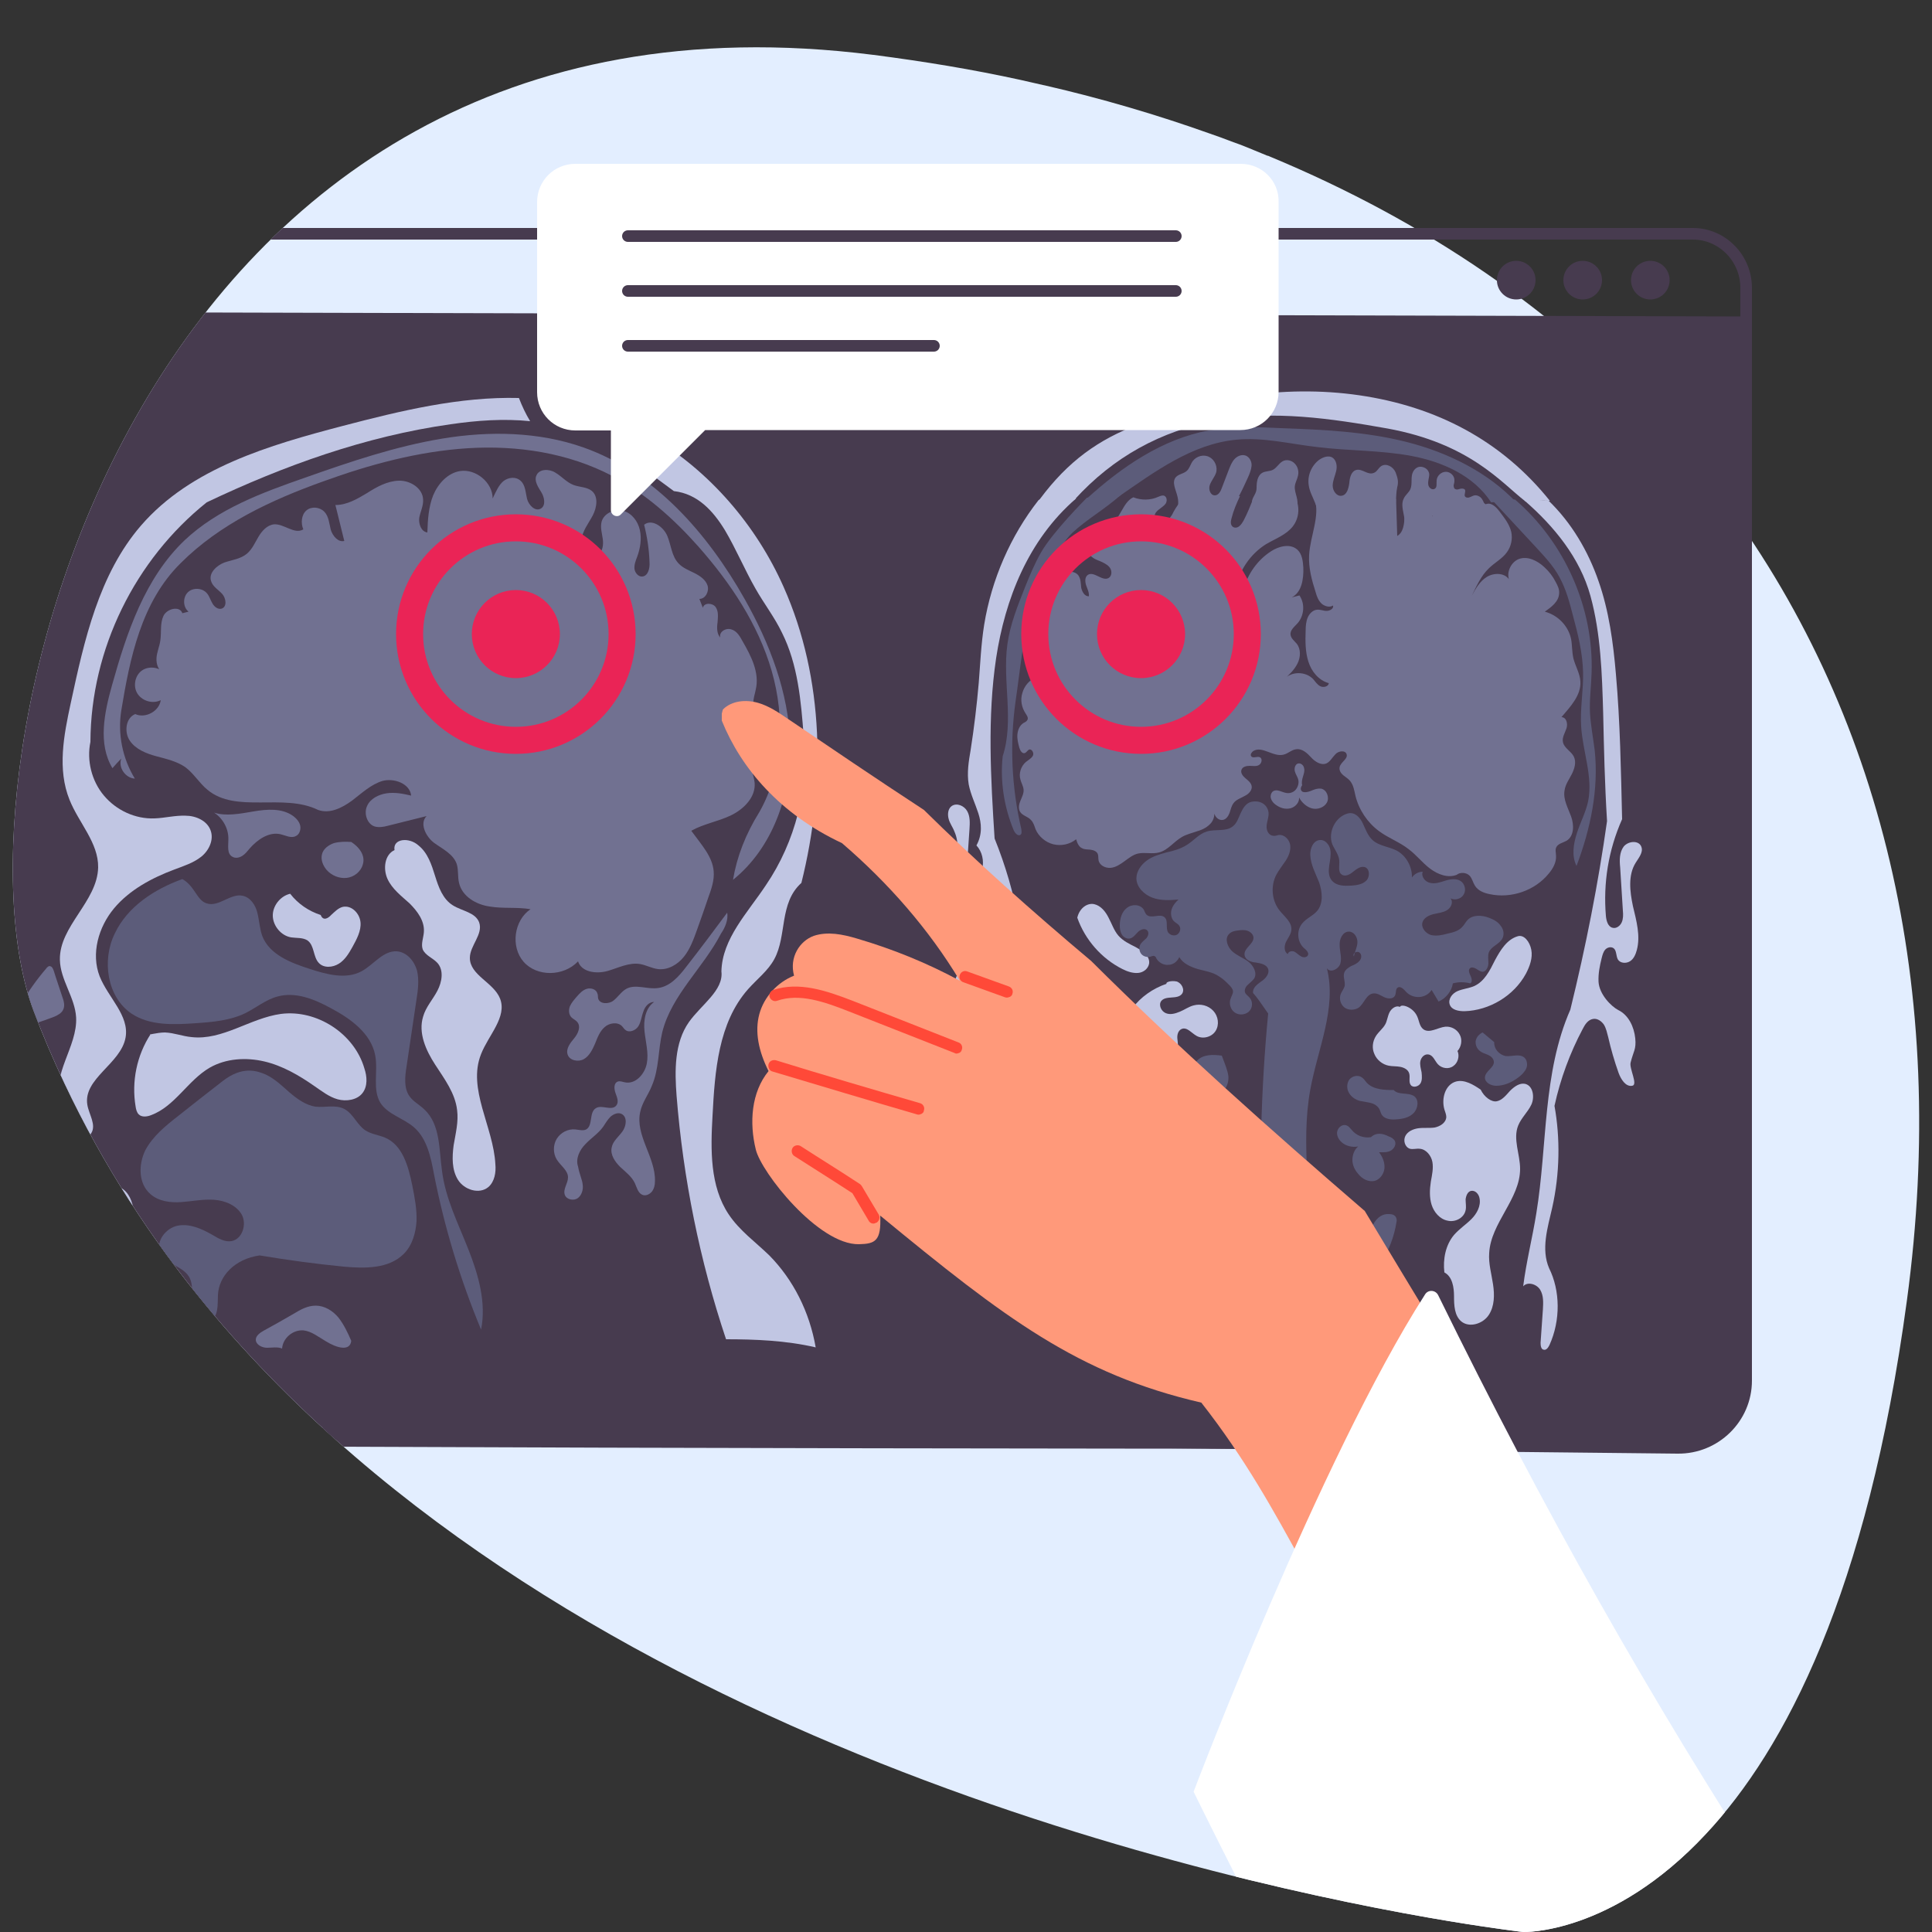 <?xml version="1.0" encoding="utf-8"?>
<!-- Generator: Adobe Illustrator 28.2.0, SVG Export Plug-In . SVG Version: 6.00 Build 0)  -->
<svg version="1.1" id="Layer_1" xmlns="http://www.w3.org/2000/svg" xmlns:xlink="http://www.w3.org/1999/xlink" x="0px" y="0px"
	 viewBox="0 0 500 500" style="enable-background:new 0 0 500 500;" xml:space="preserve">
<rect x="0" y="0" width="500" height="500" fill="#333333" stroke="none"/>
<style type="text/css">
	.st0{clip-path:url(#SVGID_00000047034181085663240610000012532937570319889061_);fill:#E3EEFF;}
	.st1{clip-path:url(#SVGID_00000047034181085663240610000012532937570319889061_);}
	.st2{fill:#473B4F;}
	.st3{fill:#C1C6E3;}
	.st4{fill:#717191;}
	.st5{fill:#5C5C7A;}
	.st6{fill:none;stroke:#473B4F;stroke-width:3;stroke-miterlimit:10;}
	.st7{fill:#FF997A;}
	.st8{clip-path:url(#SVGID_00000047034181085663240610000012532937570319889061_);fill:#FFFFFF;}
	.st9{fill:#FF4938;}
	
		.st10{clip-path:url(#SVGID_00000047034181085663240610000012532937570319889061_);fill:none;stroke:#EA2456;stroke-width:7;stroke-miterlimit:10;}
	.st11{clip-path:url(#SVGID_00000047034181085663240610000012532937570319889061_);fill:#EA2456;}
	
		.st12{clip-path:url(#SVGID_00000047034181085663240610000012532937570319889061_);fill:none;stroke:#473B4F;stroke-width:3;stroke-linecap:round;stroke-linejoin:round;stroke-miterlimit:10;}
</style>
<g>
	<defs>
		<path id="SVGID_1_" d="M8.7,261.6c2.4,6.4,5.1,12.7,8,18.8c10,21.2,22.5,40.4,36.9,57.8c93.2,112.5,264.4,149.5,321.5,159
			c12.1,2,19.1,2.8,19.1,2.8s22.9,0.8,47.3-25.4c20.4-21.8,41.8-62.4,52-138c10.9-80.5,14.4-150.8-28.1-206.9
			c-4.8-6.3,17.7-76.1,12.3-82c-26.3-28.5-103.3,0-144-16.9c-0.2-0.1-9.1,0.2-9.3,0.1c-1.7-0.7-3.6,1.7-5.3,1
			c-1.2-0.5,1.3,5.3,0.1,4.8c-2.1-0.8-4.2-1.6-6.3-2.3c-13.5-4.8-27.7-9-42.5-12.4c-0.2,0-0.3-0.1-0.5-0.1c-1.9-0.4-3.8-0.9-5.7-1.3
			c-12.3-2.7-25-4.8-38.2-6.5C33.5-10.2-14.5,200.1,8.7,261.6z"/>
	</defs>
	<clipPath id="SVGID_00000083063983648723680160000008008974965161514683_">
		<use xlink:href="#SVGID_1_"  style="overflow:visible;"/>
	</clipPath>
	<path style="clip-path:url(#SVGID_00000083063983648723680160000008008974965161514683_);fill:#E3EEFF;" d="M8.7,261.6
		c2.4,6.4,5.1,12.7,8,18.8c10,21.2,22.5,40.4,36.9,57.8c93.2,112.5,264.4,149.5,321.5,159c12.1,2,19.1,2.8,19.1,2.8
		s22.9,0.8,47.3-25.4c20.4-21.8,41.8-62.4,52-138c10.9-80.5-6.4-152.9-48.9-209c-4.8-6.3-9.9-12.4-15.3-18.3
		c-26.3-28.5-60-51.9-100.7-68.8c-0.2-0.1-0.4-0.2-0.6-0.2c-1.7-0.7-3.4-1.4-5.1-2.1c-1.2-0.5-2.5-1-3.7-1.4
		c-2.1-0.8-4.2-1.6-6.3-2.3c-13.5-4.8-27.7-9-42.5-12.4c-0.2,0-0.3-0.1-0.5-0.1c-1.9-0.4-3.8-0.9-5.7-1.3c-12.3-2.7-25-4.8-38.2-6.5
		C33.5-10.2-14.5,200.1,8.7,261.6z"/>
	<g style="clip-path:url(#SVGID_00000083063983648723680160000008008974965161514683_);">
		<g>
			<g>
				<g>
					<path class="st2" d="M-25.7,373.6c123.1,1.4,393.2,1.4,461.6,1.3c8.8,0,16-7.2,16-16v-277l-466.9-1.2L-25.7,373.6z"/>
				</g>
			</g>
			<g>
				<g>
					<path class="st3" d="M134.3,103c-15.3-0.4-30.6,3.3-45.5,7.2c-19.1,5-39.4,10.9-52.3,25.8c-10.9,12.6-14.7,29.7-18.2,46
						c-1.8,8.3-3.5,17.1-0.3,25c2.4,6,7.5,11.1,7.4,17.5c-0.2,8.8-10.1,15.2-9.9,23.9c0.1,5.2,3.9,9.7,4.2,14.9
						c0.4,7.6-6.6,14.9-3.9,22c1,2.7,0.1,5.6,1.6,7.5c1.5,2,4.9,2.5,6.2,0.5c1.4-2.2-0.6-4.9-1-7.4c-1.1-6.8,8.7-10.6,9.9-17.4
						c1-5.7-4.5-10.3-6.7-15.8c-2.3-5.9-0.3-12.8,3.7-17.6c4-4.8,9.8-7.9,15.7-10.1c2.4-0.9,4.9-1.7,6.9-3.3c2-1.6,3.3-4.4,2.4-6.8
						c-0.9-2.5-3.8-3.8-6.5-3.8c-2.7-0.1-5.3,0.6-8,0.7c-5,0.2-9.9-2.1-13.1-5.9c-3.2-3.8-4.5-9.1-3.5-13.9
						c0.1-24.1,11.6-47.2,30.1-62c20-9.5,41.1-17.1,63.1-20.2c6.8-1,13.8-1.5,20.6-0.8C136.1,107.2,135.1,105.1,134.3,103z"/>
					<path class="st3" d="M188.6,314.3c-4.9-7.3-4.7-16.8-4.2-25.5c0.6-11.6,1.5-24.1,9.2-32.8c2.3-2.6,5.2-4.8,6.8-7.8
						c3.3-6.1,1.2-14.5,7-19.7c6.3-25.3,6-52.8-4.6-76.6c-7.1-16-19.2-30-34.1-38.8c-1.1,2-2.3,3.9-3.7,5.8
						c-0.2,0.3-0.5,0.6-0.8,0.8c3.5,2.4,6.8,4.9,10.2,7.4c6.2,0.7,10.2,5.2,13.2,10.1c2.9,4.9,5.1,10.2,7.9,15.1
						c2.2,3.9,5,7.5,6.9,11.5c4.1,8.2,4.9,17.6,5.6,26.8c1.4,13.1-2.1,27.2-9.8,38.5c-4.7,7.1-11.3,13.8-11.5,22.3
						c0.6,4.9-5.2,8.6-8.4,13.1c-3.8,5.4-3.7,12.6-3.2,19.1c1.7,21.4,6,42.7,12.8,63c7.4,0,15.5,0.3,23.2,2.1
						c-1.6-9.2-5.8-17.5-12-23.8C195.6,321.5,191.4,318.5,188.6,314.3z"/>
				</g>
			</g>
			<g>
				<g>
					<path class="st3" d="M278.5,129c-3.1-0.9-6.4-1.1-9.7,0.4c-7.3,9.3-12.2,20.6-14.1,32.3c-0.8,5-1,10-1.4,15
						c-0.5,5.8-1.2,11.6-2.1,17.4c-0.5,2.9-1,5.9-0.5,8.9c0.5,2.6,1.7,5,2.5,7.5c0.8,2.5,1.1,5.4-0.5,8.3c1.5,1.6,2,4,1.5,6.1
						c-0.6,2.1-2.3,3.9-4.3,4.5c0.3-4.9,0.7-9.9,1-14.8c0.1-1.6,0.2-3.3-0.6-4.7c-0.8-1.4-2.7-2.2-4-1.3c-1,0.7-1.1,2.2-0.8,3.3
						c0.3,1.2,1.1,2.2,1.5,3.3c1.4,3.1,0.8,6.8-0.2,10c-1,3.3-2.3,6.5-2.4,9.9c-0.1,1.5,0.1,3,0.9,4.2c0.8,1.2,2.3,2.1,3.7,1.7
						c1.1-0.3,1.9-1.2,3-1.4c1.9-0.4,3.7,1.7,3.6,3.6c-0.1,2-1.4,3.6-3,4.8c-1.4,1.1-3.1,1.9-4.2,3.3c-2.6,3.2-1.2,8-2,12.1
						c-0.4,1.7-1.1,3.2-1.4,4.9c-0.2,1.7,0.2,3.7,1.6,4.6c2.1,1.3,4.9-0.4,6.2-2.5c1.3-2.1,1.8-4.7,3.3-6.6c1.5-1.9,4.9-2.8,5.9-0.8
						c2.3,6.7,0,14.1-1.1,21.1c-3.1,19.1,2.5,38.4,8,56.9c0.5,1.6,1,3.2,1.9,4.6c1,1.4,2.5,2.5,4.2,2.4c-0.7-3.8-1.5-7.5-2.2-11.3
						c-0.2-1-0.4-2.2,0.3-3.1c0.8-1.1,2.6-1,3.7-0.1c1.1,0.9,1.6,2.3,2,3.6c-8.2-24.5-12.6-50.3-13.9-76c1.1-15-1.9-30.2-7.5-44.1
						c-1-15.6-1.9-31.3,0.4-46.7C260.1,155.2,266,139.8,278.5,129z"/>
				</g>
			</g>
			<g>
				<g>
					<path class="st3" d="M267.8,131c7.2-10.3,14.9-16.3,24.9-20.4c18.6-7.6,39.2-11.2,59.1-8.3c19.9,2.9,36.8,11.7,49.3,27.3
						c-2.3-0.1-4.3,0.1-6.4,0.1c-6.2-4.8-14.3-14.9-35.6-18.8c-14.6-2.6-29.5-4.8-44.1-2.1c-14.6,2.7-26.9,9.5-36.9,20.5
						C275.9,129.9,270.8,130.8,267.8,131z"/>
				</g>
			</g>
			<g>
				<g>
					<path class="st3" d="M394.6,129.6c7.6,6.6,14.3,14.8,17,24.6s3,20.2,3.3,30.4c0.2,9.1,0.4,18.2,1,27.9
						c-2.3,16.3-5.5,32.5-9.5,48.8c-7.2,16.4-5.9,35-8.8,52.7c-1,6.3-2.6,12.5-3.4,18.9c1.1-1.3,3.5-0.6,4.4,0.9
						c0.9,1.5,0.8,3.3,0.7,5.1c-0.2,2.9-0.4,5.7-0.6,8.6c0,0.7,0.1,1.7,0.8,1.8c0.7,0.2,1.2-0.6,1.5-1.2c2.9-6.4,2.8-14.1-0.1-19.9
						c-2.1-4.9-0.4-10.4,0.8-15.6c2-8.9,2.1-18.1,0.6-26.4c1.5-6.9,4-13.7,7.3-19.9c0.6-1.2,1.4-2.4,2.7-2.6
						c1.1-0.2,2.2,0.6,2.8,1.5c0.6,1,0.8,2.1,1.1,3.2c0.7,3.1,1.6,6.2,2.7,9.3c0.6,1.6,1.8,3.6,3.5,3.3c1.6-0.2-0.8-4.5-0.4-6
						c0.7-2.9,1.5-3.4,1.2-6.3c-0.3-2.9-1.7-6-4.4-7.3c-1.9-1-4.9-4.1-5.1-7.3c-0.1-2.1,0.3-4.1,0.8-6.1c0.2-0.8,0.4-1.6,0.9-2.2
						c0.5-0.6,1.5-0.9,2.2-0.4c0.8,0.6,0.6,2,1.1,2.9c0.6,1,2.1,1.1,3.1,0.5c1-0.6,1.5-1.8,1.8-2.9c1-3.7-0.1-7.6-1-11.4
						c-0.8-3.8-1.3-8,0.7-11.2c0.8-1.3,2-2.7,1.5-4.1c-0.6-1.8-3.4-1.6-4.6-0.1c-1.1,1.5-1.1,3.5-0.9,5.4c0.2,3.7,0.5,7.5,0.7,11.2
						c0.1,1,0.1,2.1-0.3,3c-0.4,0.9-1.4,1.7-2.4,1.4c-1.2-0.3-1.6-1.9-1.7-3.1c-0.7-8.4,0.6-16.9,4.2-25
						c-0.3-12.5-0.5-25.1-1.6-37.5c-0.7-8.2-1.8-16.4-4.5-24.1c-2.7-7.8-7-15.1-12.9-20.8C398.8,129.6,396.4,129.5,394.6,129.6z"/>
				</g>
			</g>
			<g>
				<g>
					<path class="st3" d="M278.8,237.5c2,5.7,6.3,10.6,11.7,13.3c1.2,0.6,2.6,1.1,4,1c1.4-0.1,2.7-1.1,2.9-2.5
						c0.1-1-0.4-1.9-1.1-2.6c-0.7-0.7-1.6-1.1-2.4-1.6c-1.6-0.8-3.3-1.6-4.5-3c-1.1-1.3-1.7-3.1-2.5-4.6c-0.8-1.6-2-3.1-3.7-3.5
						C281.5,233.6,279.4,234.9,278.8,237.5z"/>
				</g>
			</g>
			<g>
				<g>
					<path class="st3" d="M392.8,242.3c-2.8,0.8-4.5,3.6-5.9,6.2c-1.3,2.6-2.7,5.5-5.4,6.7c-1.4,0.6-2.9,0.7-4.3,1.3
						c-1.4,0.6-2.5,2.1-2,3.5c0.5,1.4,2.3,1.7,3.8,1.7c6.5-0.2,12.8-4,15.9-9.7c1-1.9,1.8-4.1,1.4-6.2S394.4,241.8,392.8,242.3z"/>
				</g>
			</g>
			<g>
				<g>
					<path class="st3" d="M274.1,278.5c3.9,20.6,7.7,41.2,11.6,61.7c0.3,1.4,0.5,2.8,1.2,4.1c0.7,1.2,1.9,2.3,3.3,2.3
						c2.2,0.1,4-2.1,4.5-4.3c1.6-6.9-4.6-13.9-2.8-20.8c0.5-1.9,1.6-3.5,2.2-5.4c0.6-1.8,0.6-4.1-0.8-5.5c-1-1-2.6-1.3-3.8-2.2
						c-2.2-1.7-2.2-5.1-1.2-7.7c0.7-1.9,1.9-3.8,3.7-4.6c1.8-0.8,4.4-0.2,5.2,1.7c0.5,1.2,0.1,2.6-0.3,3.8c-0.4,1.2-0.9,2.6-0.5,3.8
						c0.3,1.3,1.8,2.3,2.9,1.7c0.7-0.4,1.1-1.2,1.3-2c1.4-4.1,2.6-9.1-0.2-12.5c-1.4-1.7-3.6-2.6-5.6-3.7c-2-1.1-3.9-2.7-4.3-4.9
						c-0.3-2,0.8-4,1.4-6c0.6-2,0.2-4.7-1.8-5.3c-2-0.6-3.8,1.5-4.2,3.5c-0.4,2-0.1,4.2-0.7,6.1c-0.7,2-3.1,3.6-4.7,2.4
						c-0.9-0.6-1.2-1.8-1.2-2.9c0-1.1,0.2-2.2,0-3.3c-0.2-1.1-0.9-2.2-2-2.3C276.2,276.1,275.1,277.5,274.1,278.5z"/>
				</g>
			</g>
			<g>
				<g>
					<path class="st3" d="M301.9,254.6c-3.5,1.2-6.7,3.4-8.9,6.4c-0.7,1-1.4,2.1-1.4,3.2c0,1.2,0.7,2.5,1.8,2.7
						c1.3,0.3,2.9-0.7,3.8,0.4c1,1.2-1,3-0.5,4.6c0.3,1.1,1.7,1.4,2.9,1.5c1.9,0.2,4.2,0.1,5-1.7c0.4-0.9,0.2-1.9,0.1-2.9
						c-0.1-1,0.2-2.1,1.1-2.5c1.4-0.6,2.6,1.1,3.9,1.8c1.6,0.9,3.9,0.3,4.9-1.3c1-1.6,0.7-3.8-0.6-5.2c-1.3-1.4-3.3-1.9-5.1-1.4
						c-1.2,0.3-2.3,1.1-3.5,1.6c-1.2,0.5-2.5,0.9-3.7,0.4c-1.2-0.5-1.9-2.1-1.2-3.1c1.2-1.6,4.2-0.3,5.4-1.9
						c0.8-1.1-0.1-2.8-1.4-3.2C303,253.7,301.6,254.2,301.9,254.6z"/>
				</g>
			</g>
			<g>
				<g>
					<path class="st3" d="M362.3,260.6c-1-0.5-2.2,0.4-2.7,1.4c-0.5,1-0.6,2.2-1.1,3.1c-0.6,1.1-1.7,1.9-2.4,3
						c-0.9,1.4-1.1,3.2-0.4,4.7c0.6,1.5,2.1,2.7,3.7,3c1,0.2,2,0.1,3,0.3c1,0.2,2,0.7,2.3,1.7c0.3,1-0.2,2.2,0.4,3
						c0.6,0.8,2,0.4,2.5-0.4c0.5-0.8,0.4-1.9,0.3-2.9c-0.2-1-0.5-2-0.3-2.9c0.2-1,1.1-1.9,2.1-1.7c1.2,0.2,1.6,1.6,2.4,2.5
						c1,1.1,2.8,1.4,4,0.5c1.2-0.8,1.7-2.6,1.1-3.9c1-1.1,1.3-2.9,0.6-4.2c-0.7-1.4-2.2-2.2-3.7-2.1c-2,0.2-4.1,1.8-5.7,0.7
						c-1.1-0.8-1.1-2.3-1.7-3.5C365.6,260.6,362.6,259.7,362.3,260.6z"/>
				</g>
			</g>
			<g>
				<g>
					<path class="st3" d="M383.2,282c-1.9-1.3-4.2-2.7-6.4-2.1c-2.8,0.8-3.8,4.4-3,7.2c0.2,0.7,0.5,1.3,0.5,2
						c-0.1,1.5-1.6,2.4-3,2.7c-1.4,0.2-2.9,0-4.3,0.2c-1.3,0.2-2.7,0.8-3.3,2c-0.6,1.2-0.1,2.9,1.2,3.3c0.8,0.2,1.7-0.1,2.5,0
						c1.7,0.1,3,1.8,3.3,3.4c0.3,1.7-0.1,3.4-0.4,5.1c-0.3,2-0.4,4.1,0.2,6c0.6,1.9,2.1,3.7,4.1,4.1c2,0.5,4.3-0.7,4.7-2.7
						c0.2-0.9,0-1.8,0-2.8c0.1-0.9,0.5-2,1.4-2.2c1.1-0.2,2,0.8,2.2,1.9c0.4,2-0.7,4-2.1,5.4c-1.4,1.4-3.1,2.5-4.5,4.1
						c-2.2,2.6-2.9,6.3-2.5,9.7c2.1,1.1,2.5,3.9,2.5,6.2c0,2.3,0.1,5,1.9,6.5c2.1,1.7,5.6,0.6,7.1-1.7c1.5-2.3,1.5-5.2,1.1-7.9
						c-0.4-2.7-1.2-5.4-1-8.1c0.4-7.8,8-14,8-21.8c0-3.8-1.9-7.7-0.5-11.2c0.8-2,2.5-3.5,3.4-5.4c0.9-1.9,0.5-4.9-1.6-5.4
						c-1.4-0.3-2.8,0.7-3.9,1.8c-1,1.1-2,2.4-3.4,2.7S384.1,283.9,383.2,282z"/>
				</g>
			</g>
			<g>
				<g>
					<path class="st3" d="M28.1,307.8c-3.4,2-5.2,6.3-4.4,10.2c0.6,3.1,2.7,5.7,3.5,8.7c1.4,5.5-1.9,11.6,0.1,16.9
						c1.4,3.9,5.7,6.4,9.8,5.8c4.1-0.6,7.5-4.2,7.8-8.3c0.6-7.7-8.1-13-9.7-20.6c-0.5-2.3-0.3-4.7-0.6-7.1c-0.3-2.4-1.2-4.8-3.3-6
						S26.1,307.2,28.1,307.8z"/>
				</g>
			</g>
			<g>
				<g>
					<path class="st3" d="M39,267.6c-3.6,5.5-5,12.3-3.9,18.8c0.1,0.7,0.3,1.5,0.8,2c0.8,0.8,2.2,0.6,3.2,0.2
						c6.2-2.3,9.5-9,15.2-12.3c4.2-2.4,9.4-2.7,14.1-1.6c4.7,1.1,9,3.6,13,6.4c1.9,1.3,3.8,2.8,6,3.4c2.2,0.6,5,0.2,6.4-1.6
						c1.4-1.8,1.2-4.3,0.5-6.4c-2.6-9-12.3-15.3-21.6-14.1c-8,1.1-15.1,6.9-23.1,6c-2.3-0.2-4.5-1.1-6.9-1.2
						C40.6,267.2,38,268,39,267.6z"/>
				</g>
			</g>
			<g>
				<g>
					<path class="st3" d="M102.1,220c-2.6,1.2-3,4.9-1.8,7.5c1.2,2.6,3.6,4.4,5.7,6.3c2,2,3.9,4.5,3.7,7.4c-0.1,1.5-0.8,3.1-0.3,4.5
						c0.7,1.6,2.6,2.2,3.8,3.5c1.7,1.9,1.2,4.9,0,7.2c-1.2,2.3-3,4.2-3.7,6.7c-1.3,4.2,0.7,8.7,3.1,12.4c2.4,3.7,5.2,7.4,5.7,11.8
						c0.4,3-0.4,6.1-0.9,9.1c-0.4,3-0.5,6.3,1.1,8.9c1.6,2.6,5.5,3.9,7.9,1.9c1.6-1.4,2-3.8,1.8-5.9c-0.5-9.7-7.3-19.5-3.7-28.5
						c1.9-4.9,6.8-9.6,4.9-14.4c-1.7-4.2-7.8-6-7.8-10.5c0-3.2,3.5-6.1,2.4-9.2c-1-2.6-4.4-2.9-6.8-4.4c-2.6-1.6-3.7-4.7-4.6-7.6
						c-0.9-2.9-1.9-6-4.3-7.9C105.9,216.6,101.6,217,102.1,220z"/>
				</g>
			</g>
			<g>
				<g>
					<path class="st3" d="M83,236.8c-3.1-1-5.9-2.9-7.9-5.5c-2.6,0.6-4.6,3.2-4.5,5.8c0.1,2.6,2.2,5.1,4.8,5.5c1.4,0.2,3,0,4.2,0.8
						c1.8,1.3,1.4,4.2,2.9,5.8c1.3,1.4,3.6,1.2,5.2,0.2c1.6-1,2.6-2.7,3.5-4.3c1.1-2,2.3-4.2,2.1-6.4c-0.2-2.3-2.3-4.5-4.6-4
						c-1.2,0.3-2.1,1.3-3,2.1C84.9,237.7,83.6,238.4,83,236.8z"/>
				</g>
			</g>
			<g>
				<g>
					<path class="st4" d="M181,155c1.6,0,2.6-2,2.1-3.5c-0.5-1.5-2-2.5-3.4-3.2c-1.4-0.7-3-1.3-4.1-2.5c-1.8-1.9-1.9-4.7-2.9-7.1
						c-1-2.4-4-4.5-6-2.9c0.8,3.2,1.3,6.5,1.4,9.8c0.1,1.5-0.4,3.5-1.9,3.6c-1,0.1-1.9-1-2-2c-0.1-1,0.3-2.1,0.7-3.1
						c0.8-2.2,1.2-4.6,0.7-6.9s-2.1-4.4-4.3-5c-2.2-0.6-5,0.6-5.6,2.8c-0.4,1.5,0.1,3,0.3,4.5c0.2,1.5,0,3.3-1.3,4
						c-2,1.2-4.4-1.5-4.2-3.8s1.8-4.2,2.9-6.3c1.1-2.1,1.5-5-0.3-6.4c-1.3-1-3.1-0.9-4.7-1.5c-1.8-0.7-3-2.2-4.7-3.2
						c-1.6-1-4.2-1-4.9,0.8c-0.6,1.4,0.5,3,1.3,4.3c0.8,1.3,1.2,3.4-0.1,4.2c-1.5,0.9-3.2-0.9-3.6-2.5c-0.4-1.6-0.4-3.6-1.7-4.7
						c-1.2-1.1-3.1-0.9-4.4,0.1c-1.2,1-1.9,2.6-2.8,4.5c0-4.1-4.3-7.7-8.4-7.1c-3.2,0.5-5.7,3.2-7,6.3c-1.2,3-1.4,6.4-1.5,9.6
						c-1.6-0.2-2.3-2.2-2.1-3.8c0.3-1.6,1.1-3.1,1-4.7c-0.1-3-3.4-5-6.3-4.9c-3,0.1-5.7,1.6-8.2,3.2c-2.5,1.5-5.2,3.1-8.2,3.1
						c0.8,3.1,1.5,6.2,2.3,9.3c-1.6,0.4-3-1.3-3.5-2.9c-0.4-1.6-0.5-3.5-1.7-4.7c-1.2-1.2-3.3-1.4-4.6-0.3c-1.3,1.1-1.5,3.3-0.8,4.9
						c-2.3,1.4-5-1.5-7.6-1.3c-1.8,0.2-3.1,1.7-4,3.2c-0.9,1.5-1.6,3.2-3,4.4c-1.7,1.4-3.9,1.6-5.9,2.3c-2,0.8-4,2.7-3.4,4.7
						c0.4,1.5,1.9,2.3,2.9,3.4c1,1.1,1.3,3.3-0.1,3.8c-0.9,0.3-1.9-0.4-2.4-1.3c-0.5-0.8-0.8-1.9-1.4-2.6c-1.2-1.5-3.7-1.6-5-0.3
						c-1.3,1.3-1.3,3.8,0.2,5l-1.6,0.4c-0.7-2-4-1.2-4.9,0.7c-0.9,1.9-0.5,4.2-0.8,6.3c-0.2,1.6-0.9,3-1,4.6c-0.1,1.6,0.5,3.4,2,3.9
						c-1.4-1.7-4.3-1.9-6-0.5c-1.7,1.4-2.1,4.2-0.8,6c1.3,1.8,3.9,2.5,5.9,1.5c-0.4,2.9-4,4.8-6.6,3.6c-2.5,1-2.9,4.7-1.4,6.9
						c1.5,2.2,4.2,3.3,6.8,4c2.6,0.7,5.3,1.3,7.5,2.8c2.2,1.6,3.7,4.2,5.8,5.9c7.4,6.2,19.6,0.8,28.6,5.2c3,1.1,6.2-0.5,8.8-2.4
						c2.5-1.9,4.9-4.2,7.9-5.1c3-0.8,7.1,0.7,7.4,3.8c-2.1-0.5-4.2-0.9-6.3-0.6c-2.1,0.3-4.3,1.4-5.1,3.3c-0.9,1.9,0,4.7,2,5.3
						c1.1,0.3,2.3,0.1,3.4-0.2c3.3-0.8,6.7-1.7,10-2.5c-1.9,1.9-0.2,5.3,1.9,6.9c2.2,1.6,5,2.9,5.9,5.5c0.5,1.6,0.2,3.3,0.6,4.9
						c0.8,3.5,4.4,5.6,7.9,6.1c3.5,0.6,7.1,0.1,10.6,0.7c-4.3,2.9-5.2,9.7-1.8,13.6c3.4,3.9,10.3,3.9,14.1-0.1
						c0.9,2.8,4.7,3.3,7.6,2.5c2.8-0.8,5.6-2.3,8.5-1.8c1.6,0.3,3,1.1,4.6,1.3c2.6,0.3,5.1-1.2,6.7-3.2c1.6-2,2.5-4.5,3.4-7
						c1-2.8,2-5.6,2.9-8.3c0.8-2.2,1.6-4.5,1.4-6.8c-0.3-3.8-3.1-6.8-5.8-10.5c3.2-1.8,7-2.4,10.3-4c3.3-1.6,6.4-4.7,6.1-8.4
						c-0.2-2-1.3-4-0.7-6c0.8-2.8,4.8-4,5-6.9c0.2-3.1-4.3-4.7-4.6-7.8c-0.1-1.2,0.4-2.3,0.6-3.5c1-4.3-1.2-8.6-3.4-12.4
						c-0.7-1.3-1.5-2.7-2.9-3.1c-1.4-0.5-3.3,0.6-2.9,2.1c-0.9-1-0.9-2.6-0.7-3.9c0.1-1.4,0.3-2.9-0.5-4c-0.8-1.1-3-1.2-3.3,0.2
						L181,155z"/>
				</g>
			</g>
			<g>
				<g>
					<path class="st4" d="M188.2,236.2c-3.5,4.7-7,9.4-10.6,14c-1.9,2.5-4.2,5.1-7.3,5.5c-2.8,0.4-5.8-1.1-8.2,0.2
						c-1.3,0.7-2.2,2.2-3.4,3.1c-1.2,0.9-3.5,0.9-3.9-0.6c-0.1-0.4,0-0.9-0.2-1.3c-0.3-1.1-1.7-1.5-2.7-1.2c-1.1,0.3-1.9,1.2-2.6,2
						c-0.7,0.8-1.4,1.6-1.8,2.5c-0.4,1-0.3,2.2,0.4,2.9c0.4,0.4,1.1,0.7,1.5,1.2c1,1.2,0.2,3-0.8,4.2c-1,1.2-2.2,2.7-1.7,4.2
						c0.5,1.6,2.8,2,4.2,1.2s2.2-2.4,2.9-4c0.6-1.5,1.2-3.2,2.5-4.3c1.2-1.1,3.4-1.4,4.5-0.2c0.3,0.3,0.5,0.7,0.8,0.9
						c1,0.9,2.7,0.2,3.4-0.9c0.7-1.1,0.8-2.5,1.3-3.8c0.4-1.3,1.4-2.5,2.8-2.5c-2.3,1.6-2.8,4.8-2.5,7.6c0.3,2.8,1.1,5.6,0.6,8.3
						c-0.5,2.7-2.9,5.5-5.7,4.9c-0.6-0.1-1.2-0.4-1.8-0.2c-1.1,0.4-1,1.9-0.6,3c0.4,1.1,0.9,2.3,0.2,3.2c-1.2,1.5-3.8-0.3-5.3,0.7
						c-1.8,1.1-0.7,4.5-2.5,5.5c-0.8,0.4-1.8,0.1-2.8,0c-1.9-0.2-3.8,0.8-4.8,2.4c-1,1.6-1,3.8,0,5.4c1,1.6,2.9,2.8,2.9,4.6
						c0,1.6-1.4,3.1-0.8,4.6c0.5,1.2,2.3,1.5,3.3,0.8s1.5-2.2,1.3-3.5c-0.1-1.3-0.8-2.5-1.2-4.7c-0.7-2,0.4-4.3,1.9-5.8
						c1.5-1.6,3.3-2.7,4.6-4.5c0.6-0.9,1.1-1.8,1.9-2.6c0.8-0.7,2-1.2,2.9-0.7c1.5,0.8,1.2,3.1,0.2,4.5c-1,1.4-2.5,2.5-2.8,4.2
						c-0.4,1.9,0.9,3.7,2.2,5c1.4,1.3,3,2.5,3.8,4.2c0.5,1.1,0.8,2.5,1.9,3c0.9,0.4,1.9-0.1,2.5-0.8c0.6-0.8,0.8-1.7,0.8-2.7
						c0.2-6.2-5.2-11.9-3.8-18c0.5-2.4,2.1-4.4,3-6.7c1.9-4.4,1.6-9.3,2.7-13.9c2.4-9.6,10.6-16.6,15.2-25.5
						C187.7,240,188.5,238,188.2,236.2z"/>
				</g>
			</g>
			<g>
				<g>
					<path class="st4" d="M12,250.6c-2.5,2.9-4.7,6-6.6,9.3c-0.7,1.2-1.3,2.7-0.6,3.9c0.4,0.8,1.3,1.2,2.2,1.3
						c0.9,0.1,1.7-0.1,2.6-0.4c1.5-0.5,3-1,4.5-1.6c0.9-0.4,1.8-0.9,2.2-1.7c0.6-1.1,0.2-2.4-0.2-3.5c-0.7-2.2-1.5-4.4-2.2-6.7
						c-0.2-0.5-0.4-1-0.8-1.1C12.7,249.8,12.1,250.4,12,250.6z"/>
				</g>
			</g>
			<g>
				<g>
					<path class="st5" d="M57.6,279.8c-3.9,3-7.8,6.1-11.6,9.1c-3.2,2.5-6.5,5.2-8.4,8.8c-1.8,3.7-1.8,8.6,1.3,11.3
						c2.1,1.9,5.2,2.3,8,2.1s5.7-0.8,8.5-0.6c2.8,0.2,5.8,1.4,7.2,3.9c1.3,2.5,0.1,6.3-2.7,6.8c-1.7,0.3-3.4-0.7-4.9-1.6
						c-2.8-1.6-5.9-3-9-2.4c-3.1,0.6-5.8,4.1-4.5,7c1.4,3,5.7,3.4,7.4,6.2c1.2,2,0.7,4.6,0.9,7c0.2,2.4,2.2,5.1,4.5,4.3
						c2.3-0.8,2-4.1,2.1-6.5c0.2-5,4.4-9.4,10.8-10.3c7.2,1.2,14.5,2.2,21.7,2.9c5.5,0.5,11.7,0.6,15.6-3.3c2.2-2.2,3.1-5.4,3.3-8.5
						c0.1-3.1-0.5-6.2-1.1-9.2c-1-4.9-2.5-10.5-7.1-12.4c-1.7-0.7-3.6-0.9-5.1-1.9c-2.1-1.4-3.1-4.3-5.4-5.5c-2.3-1.2-5-0.3-7.5-0.6
						c-2.5-0.4-4.7-2-6.7-3.7c-1.9-1.7-3.8-3.5-6.1-4.6C66.5,277.1,62.7,275.8,57.6,279.8z"/>
				</g>
			</g>
			<g>
				<g>
					<path class="st5" d="M47.2,227.5c-7.2,2.6-14.2,7.1-17.5,14.1c-3.4,6.9-2,16.4,4.3,20.7c4.8,3.2,11,2.9,16.7,2.5
						c4.4-0.3,8.9-0.7,12.8-2.6c2.8-1.4,5.3-3.5,8.3-4.3c4.7-1.3,9.6,0.7,13.8,3c5.1,2.7,10.4,6.5,11.5,12.2
						c0.8,4.2-0.8,8.9,1.4,12.4c2,3,6,3.9,8.7,6.3c3.3,2.9,4.3,7.7,5.1,12c2.7,13.8,6.8,27.3,12.2,40.3c1.4-7-0.7-14.2-3.3-20.8
						c-2.6-6.6-5.9-13.1-6.8-20.2c-0.8-5.6-0.4-12-4.5-15.9c-1.3-1.3-3-2.1-4-3.6c-1.4-2.1-1.1-5-0.7-7.5c0.9-5.8,1.7-11.7,2.6-17.5
						c0.4-2.5,0.7-5.1,0.1-7.5c-0.7-2.4-2.6-4.7-5.2-4.9c-3.6-0.2-6,3.5-9.2,5.2c-4,2.1-8.9,0.8-13.2-0.6c-5-1.6-10.5-3.7-12.4-8.5
						c-0.7-1.9-0.8-4.1-1.3-6.1c-0.5-2-1.8-4-3.9-4.4c-3.1-0.6-6.1,3-9.2,2C50.9,233,50.5,229.4,47.2,227.5z"/>
				</g>
			</g>
			<g>
				<g>
					<path class="st4" d="M55.4,210.3c2.3,1.5,3.8,4.2,3.7,7c0,1.6-0.4,3.6,1,4.4c0.8,0.5,1.8,0.3,2.6-0.2c0.8-0.5,1.3-1.2,1.9-1.9
						c2-2.3,5-4.4,8-3.7c1.3,0.3,2.7,1.1,3.9,0.5c1-0.4,1.4-1.7,1.2-2.7s-1-1.9-1.8-2.5c-2.9-2.1-6.8-1.8-10.3-1.2
						C62.1,210.6,58.4,211.3,55.4,210.3z"/>
				</g>
			</g>
			<g>
				<g>
					<path class="st4" d="M90.9,217.9c-1.5-0.1-3-0.1-4.5,0.3c-1.4,0.5-2.8,1.5-3.1,3c-0.3,1.4,0.3,2.8,1.2,3.9
						c1.3,1.5,3.3,2.3,5.2,2.1c1.9-0.2,3.7-1.6,4.2-3.5C94.5,221.8,93.5,219.6,90.9,217.9z"/>
				</g>
			</g>
			<g>
				<g>
					<path class="st4" d="M90.9,347c-0.9-2.1-1.9-4.2-3.3-6c-1.5-1.8-3.6-3.1-5.9-3.1c-2.1,0-3.9,1-5.7,2.1c-2.6,1.5-5.2,3-7.8,4.4
						c-0.9,0.5-2,1.3-2,2.3c0,1.3,1.6,2.1,2.9,2.1c1.3,0,2.7-0.3,3.9,0.2c0.2-2.7,2.8-4.9,5.5-4.7c2.1,0.2,3.9,1.7,5.8,2.8
						C87.2,348.9,90.6,349.8,90.9,347z"/>
				</g>
			</g>
			<g>
				<g>
					<path class="st4" d="M31.4,183.8c-1,6.1,0.3,12.5,3.5,17.7c-2.4-0.1-4.4-2.9-3.5-5.2c-0.8,0.8-1.6,1.7-2.3,2.5
						c-3.8-6.3-2.1-14.4-0.1-21.5c3.8-13.6,8.5-27.7,18.8-37.5c8.6-8.1,20-12.3,31.2-16.2c11.6-4.1,23.4-8.1,35.5-10.1
						s24.9-1.8,36.5,2.3c18.4,6.5,32.1,22.2,41.7,39.2c6.5,11.5,11.4,24.2,11.8,37.4c0.3,13.2-4.5,27-14.8,35.3
						c1-6,3.3-11.9,6.8-17.5c6.2-10.9,6.7-24.5,3.2-36.6c-3.5-12.1-10.7-22.8-19-32.2c-6.4-7.2-13.7-13.7-22.2-18.2
						c-11.4-6-24.6-8-37.4-7.2c-12.8,0.8-25.4,4.2-37.5,8.6c-13.4,4.8-26.7,11-36.8,21.1C36.5,155.8,33.6,170.5,31.4,183.8z"/>
				</g>
			</g>
			<g>
				<g>
					<path class="st4" d="M335,128.4c1.5,2.4,1.3,5.6-0.4,7.8c-1.7,2.2-4.5,3.2-6.9,4.6c-4.2,2.6-7.2,7.1-8,12
						c-0.1,0.4-0.1,0.8,0.2,1.1c0.3,0.4,1,0.3,1.4-0.1c0.4-0.4,0.5-0.9,0.6-1.4c1-3.9,3.6-7.5,7-9.7c2.1-1.4,5.1-2.1,6.9-0.4
						c1.2,1.1,1.4,3,1.5,4.6c0.1,2.9-0.4,6.4-3,7.7c0.7-0.2,1.3-0.3,2-0.5c1.5,2.2,1.2,5.3-0.5,7.2c-0.8,0.9-2,1.8-1.8,3
						c0.1,0.9,1,1.6,1.6,2.3c1.1,1.4,1,3.5,0.2,5.1c-0.8,1.6-2.1,2.9-3.5,4.1c1.9-2.1,5.5-2.1,7.5-0.1c0.6,0.7,1.1,1.5,1.9,1.9
						c0.8,0.4,2.1,0.1,2.2-0.8c-2.6-0.7-4.5-3-5.3-5.6c-0.8-2.5-0.8-5.3-0.7-8c0-1.1,0.1-2.3,0.5-3.3c0.4-1,1.3-2,2.4-2.1
						c0.9-0.1,1.7,0.3,2.5,0.3c0.9,0,1.9-0.6,1.7-1.4c-0.9,0.6-2.2,0.2-3-0.5c-0.8-0.8-1.2-1.8-1.5-2.9c-1-3.1-1.9-6.4-1.7-9.7
						c0.3-5,2.9-10.1,1.4-14.7c6.3,0,12.5,0,19.1,0.2c0.7,0,1.3,0,2,0c0.1,3.2,0.2,6.4,0.3,9.6c1.6-0.9,1.8-3.1,1.9-4.9
						c0.1-1.8,0.3-4,1.8-4.9c1.3-0.8,3-0.3,4,0.7c1,1.1,1.4,2.6,1.3,4.1c0.5-1.6,1-3.2,1.6-4.8c4.7-0.4,9.4-0.5,12.3,1.6
						c1.4-0.6,2.7,0.7,3.6,1.9c1.2,1.6,2.5,3.2,3,5.2c0.4,1.8,0,3.8-1.1,5.3c-1.2,1.7-3.2,2.7-4.7,4.2c-2,1.9-3.2,4.6-4.4,7.1
						c1-1.9,2.1-3.8,3.9-4.9c1.8-1.1,4.5-1.1,5.7,0.6c-0.6-2,0.6-4.4,2.5-5.2c2.3-0.9,4.9,0.4,6.7,2.1c1.2,1.1,2.2,2.4,2.9,3.8
						c0.5,0.9,1,1.9,0.9,3c-0.1,2.1-2,3.5-3.7,4.7c3.4,0.9,6.1,3.7,6.8,7.1c0.3,1.6,0.2,3.3,0.6,5c0.5,2,1.7,3.9,1.8,6
						c0.2,3.5-2.5,6.4-4.9,9.2c1.3,0,1.7,1.7,1.3,2.9c-0.4,1.2-1.2,2.4-0.9,3.6c0.3,1.5,2.1,2.3,2.8,3.7c0.7,1.4,0.2,3.1-0.5,4.5
						c-0.7,1.4-1.7,2.7-1.9,4.3c-0.4,2.3,0.9,4.5,1.7,6.7c0.8,2.2,0.8,5.1-1.2,6.3c-0.9,0.5-2.1,0.7-2.6,1.6
						c-0.4,0.7-0.1,1.5-0.1,2.3c0.1,1.7-0.8,3.3-1.9,4.6c-3.6,4.4-9.7,6.5-15.3,5.3c-1.5-0.3-3-0.9-3.8-2.2
						c-0.5-0.8-0.7-1.8-1.3-2.5c-0.9-1-2.6-1-3.4-0.3c-2.3,0.9-4.9-0.1-6.9-1.6c-2-1.5-3.5-3.5-5.5-5c-2.4-1.9-5.3-2.9-7.7-4.7
						c-3-2.2-5.2-5.5-6.1-9.1c-0.3-1.3-0.5-2.8-1.4-3.9c-0.5-0.6-1.2-1-1.8-1.5c-0.6-0.5-1.1-1.3-0.9-2.1c0.3-1.3,2.2-2.1,1.8-3.3
						c-0.3-1.1-2.1-0.9-2.9,0c-0.8,0.8-1.4,2-2.4,2.4c-1.4,0.5-2.9-0.5-3.9-1.6s-2.3-2.3-3.8-2.1c-1.2,0.1-2.1,1.1-3.3,1.4
						c-2.7,0.7-5.6-2.4-7.9-0.9c-0.4,0.3-0.8,0.9-0.5,1.3c0.5,0.7,1.6-0.1,2.3,0.3c0.7,0.4,0.4,1.6-0.3,2c-0.7,0.4-1.6,0.2-2.4,0.2
						c-0.8,0-1.8,0.2-2.1,1c-0.3,0.8,0.3,1.6,1,2.2c0.6,0.5,1.4,1.1,1.6,1.9c0.3,1.1-0.7,2.2-1.8,2.7c-1,0.6-2.2,0.9-2.9,1.9
						c-0.5,0.7-0.7,1.6-1,2.5c-0.3,0.8-0.9,1.7-1.8,1.8c-0.8,0.1-1.5-0.4-1.9-1.1c-0.4-0.7-0.5-1.5-0.9-2.2c1,1,0.8,2.8-0.1,4
						c-0.9,1.1-2.2,1.8-3.6,2.2c-1.4,0.5-2.8,0.8-4,1.5c-2.1,1.2-3.6,3.4-5.9,4c-1.8,0.5-3.7-0.1-5.5,0.3c-1.3,0.3-2.4,1.2-3.5,2
						c-1.1,0.8-2.3,1.6-3.6,1.7c-1.4,0.1-2.9-0.7-3.1-2c-0.1-0.5,0-1.1-0.2-1.6c-0.3-0.7-1.1-1-1.9-1.1c-0.7-0.1-1.5,0-2.2-0.4
						c-0.7-0.3-1.2-1.2-1.5-2.3c-1.6,1.3-3.8,1.8-5.9,1.3c-2-0.5-3.8-2-4.6-3.9c-0.3-0.8-0.5-1.7-1.2-2.4c-0.8-0.9-2.2-1.1-2.8-2.1
						c-0.5-0.9-0.3-2,0.1-2.9c0.4-1,0.9-1.9,0.8-2.9c-0.1-0.9-0.6-1.7-0.8-2.5c-0.5-1.6,0.1-3.5,1.4-4.6c0.6-0.5,1.4-0.9,1.8-1.6
						s-0.3-1.9-1-1.6c-0.4,0.2-0.6,0.7-1.1,0.9c-0.7,0.2-1.2-0.7-1.4-1.4c-0.3-1.1-0.6-2.3-0.5-3.4c0.1-1.2,0.6-2.4,1.6-3
						c0.4-0.2,0.8-0.4,1-0.8c0.3-0.6-0.2-1.2-0.5-1.7c-1-1.5-1.4-3.5-0.8-5.3c0.5-1.8,1.8-3.3,3.5-4c0.6-0.3,1.2-0.4,1.7-0.8
						c0.5-0.4,0.9-1,0.8-1.6c-0.2-1.1-1.7-1.4-2.6-2.1c-0.8-0.6-1.2-1.8-1.1-2.9c0.1-1.1,0.5-2.1,1.3-3.7c1.2-1.1,1.6-2.9,1.7-4.6
						c0.1-1.7-0.1-3.4,0.4-5c0.5-1.7,1.7-3.1,2.8-4.3c0.8-0.8,1.6-1.7,2.7-2.1c1.1-0.4,2.4-0.3,3.2,0.6c0.7,0.9,0.7,2.1,0.8,3.2
						c0.2,1.1,0.9,2.4,2,2.3c0.1-1-0.4-1.9-0.7-2.8c-0.3-0.9-0.4-2.1,0.4-2.7c1.6-1.1,3.7,1.7,5.4,0.8c0.8-0.5,0.9-1.6,0.5-2.4
						s-1.3-1.3-2.1-1.7c-0.8-0.4-1.7-0.6-2.5-1.2c-1.2-0.8-1.8-2.3-1.7-3.7c0.1-1.4,1-2.8,2.2-3.4c1.2-0.7,2.7-0.7,3.9-1.3
						c2.8-1.5,3.3-5.9,6.1-7.2c2,0.8,4.4,0.8,6.4-0.1c0.5-0.2,1.1-0.5,1.6-0.3c0.7,0.3,0.8,1.3,0.4,2c-0.4,0.6-1.1,1-1.7,1.5
						c-0.6,0.4-1.2,1.1-1.2,1.8c0,1.2,1.6,1.8,2.7,1.3c1.1-0.4,1.8-1.5,2.3-2.6c0.6-1,1.2-2.1,2.2-2.7c0.8-0.4,1.7-0.5,2.5-0.5
						c4.1-0.2,8.3-0.5,12.4-0.7c-0.9,1.9-1.7,3.8-2.2,5.8c-0.2,0.7-0.3,1.6,0.3,2.1c0.5,0.4,1.2,0.3,1.7-0.1
						c0.5-0.4,0.8-0.9,1.1-1.4c1-1.9,1.8-3.9,2.6-5.9C327.5,129.4,330.9,129.4,335,128.4z"/>
				</g>
			</g>
			<g>
				<g>
					<path class="st4" d="M337,203.2c-0.2-0.7,0-1.5,0.2-2.2c0.2-0.7,0.5-1.4,0.3-2.2c-0.1-0.7-0.8-1.4-1.6-1.2
						c-0.7,0.2-1,1.2-0.8,2c0.2,0.8,0.7,1.4,0.9,2.2c0.2,0.9-0.1,1.9-0.7,2.6c-0.6,0.7-1.6,1-2.5,0.8c-1.1-0.2-2.2-1-3.2-0.5
						c-0.6,0.3-0.9,1.2-0.7,1.9c0.2,0.7,0.7,1.3,1.3,1.7c1.1,0.8,2.4,1.2,3.7,0.9c1.3-0.3,2.4-1.5,2.3-2.8c0.7,1.3,1.9,2.4,3.3,2.8
						s3.2-0.2,3.9-1.5c0.7-1.3,0-3.3-1.5-3.6c-0.7-0.1-1.5,0.1-2.2,0.4c-0.7,0.3-1.5,0.6-2.2,0.5C336.9,205,336.2,204.3,337,203.2z"
						/>
				</g>
			</g>
			<g>
				<g>
					<path class="st5" d="M323.9,207.5c-1.4,0.3-2.2,1.6-2.8,2.9c-0.6,1.3-1,2.7-2.1,3.5c-1.8,1.4-4.5,0.6-6.7,1.3
						c-2,0.6-3.4,2.4-5.2,3.5c-1.6,1-3.4,1.5-5.2,1.9c-1.8,0.5-3.6,1-5.1,2.1c-1.5,1.1-2.7,2.8-2.7,4.6c0,2.3,2,4.2,4.1,5
						c2.1,0.8,4.5,0.7,6.8,0.5c-0.8,0.7-1.5,1.6-1.8,2.6s-0.1,2.3,0.6,3c0.4,0.4,1.1,0.7,1.4,1.2c0.5,0.7,0.2,1.8-0.6,2.3
						c-0.8,0.4-1.8,0.1-2.3-0.6c-0.7-1.2,0.1-3-0.9-3.9c-1.2-1.1-3.5,0.5-4.7-0.7c-0.3-0.3-0.5-0.9-0.7-1.3
						c-0.9-1.4-3.1-1.5-4.4-0.4c-1.3,1-1.8,2.8-1.8,4.5c0,0.8,0.1,1.6,0.5,2.3c0.4,0.7,1.2,1.2,2,1.1c0.9-0.1,1.5-1,2.2-1.7
						c0.7-0.7,1.9-1.1,2.5-0.3c0.4,0.6,0.1,1.4-0.3,1.9c-0.5,0.5-1.1,0.9-1.5,1.5c-0.5,0.8-0.4,1.8,0.1,2.5c0.5,0.7,1.5,1,2.4,0.8
						c0.3-0.1,0.7-0.3,1-0.2c0.3,0.1,0.5,0.4,0.6,0.7c0.6,1,1.8,1.7,3,1.6c1.2,0,2.3-0.7,2.9-2c1,1.7,2.9,2.5,4.8,3.1
						c1.9,0.5,3.9,0.8,5.5,1.9c1,0.6,1.8,1.4,2.6,2.2c0.5,0.5,1,1.1,1,1.7c0,0.6-0.4,1.2-0.6,1.8c-0.5,1.2-0.1,2.8,1,3.6
						c1.1,0.8,2.7,0.7,3.7-0.2c1-0.9,1.1-2.6,0.2-3.6c-0.4-0.5-1-0.8-1.2-1.4c-0.2-0.7,0.2-1.5,0.8-2c0.5-0.5,1.2-1,1.6-1.6
						c0.8-1.4-0.2-3.3-1.5-4.3c-1.3-1-3-1.6-4.2-2.7c-1.2-1.1-2-3.2-0.9-4.4c0.6-0.7,1.5-0.9,2.4-1c0.8-0.1,1.7-0.2,2.5,0.1
						c0.8,0.3,1.5,1,1.5,1.8c0,1.7-2.6,2.7-2.3,4.5c0.2,1.3,1.7,1.8,2.9,1.9c1.3,0.2,2.8,0.5,3.2,1.7c0.4,1.2-0.7,2.5-1.8,3.2
						c-1.1,0.8-2.3,1.7-2.1,3c1,1.1,1.9,2.4,3.9,5.3c-1.9,19.9-2.4,40-1.5,60c0.1,2.2,0.3,4.6,1.8,6.3c1.5,1.6,4.9,1.5,5.5-0.6
						c-0.9,0.9-0.1,2.6,1.2,2.9c1.2,0.3,2.5-0.6,3.1-1.7c0.6-1.1,0.7-2.4,0.7-3.7c0.6-14.5-2.5-29.2,0.1-43.5
						c1.9-10.5,6.9-21.1,4.3-31.4c0.9,1.3,3.1,0.2,3.5-1.3c0.4-1.5-0.2-3.1-0.2-4.7c-0.1-1.6,0.8-3.5,2.4-3.5c1.3,0,2.2,1.4,2.2,2.7
						c0,1.3-0.7,2.4-0.9,3.7c-0.5-0.7,0.7-1.5,1.4-1c0.7,0.5,0.6,1.6,0,2.2c-0.5,0.6-1.3,1-2.1,1.3c-0.7,0.4-1.5,0.9-1.8,1.7
						c-0.4,1.1,0.3,2.3,0.1,3.5c-0.2,0.7-0.7,1.3-1,2c-0.5,1.2-0.1,2.7,0.9,3.5c1,0.8,2.6,0.8,3.7,0.1c1.5-1.1,2-3.6,3.9-3.7
						c1-0.1,1.9,0.6,2.8,1c0.9,0.4,2.2,0.5,2.7-0.4c0.4-0.7,0.1-1.7,0.7-2.1c0.7-0.5,1.6,0.4,2.2,1.1c1.8,1.9,5.1,1.8,6.6-0.5
						c0.6,1,1.2,2,1.8,3c1.9-0.8,3.4-2.7,3.7-4.7c1.4-0.4,3-0.4,4.5,0c0.6-0.3,0.4-1.3,0.1-1.9c-0.3-0.6-0.7-1.5-0.2-2
						c0.4-0.4,1.1-0.2,1.6,0.1c0.5,0.3,1,0.7,1.6,0.8c1,0,1.5-1.1,1.6-2.1c0-1-0.2-2,0.1-2.9c0.6-1.6,2.7-2.1,3.5-3.6
						c0.6-1.1,0.3-2.5-0.5-3.4c-0.7-1-1.9-1.6-3-2c-1.8-0.7-4.2-0.8-5.5,0.6c-0.5,0.5-0.8,1.2-1.3,1.7c-0.9,1.1-2.4,1.5-3.8,1.8
						c-1.4,0.4-2.9,0.7-4.3,0.4c-1.4-0.4-2.6-1.8-2.3-3.2c0.3-1.2,1.6-1.9,2.8-2.2c1.2-0.3,2.5-0.4,3.5-1c1.1-0.6,1.8-2.1,1-3.1
						c1.2,0.6,2.8,0.1,3.4-1c0.7-1.1,0.3-2.8-0.8-3.5c-1.1-0.7-2.6-0.5-3.9-0.1c-1.3,0.4-2.6,0.9-3.9,0.6c-1.3-0.2-2.5-1.6-2-2.9
						c-1.1,0-2.2,0.6-2.8,1.5c0.1-2.8-1.5-5.7-4-7c-2-1-4.6-1.2-6.2-2.7c-1.2-1.1-1.8-2.8-2.5-4.3c-0.7-1.5-2-3-3.8-2.6
						c-3.3,0.8-5.3,4.9-4.1,8c0.6,1.4,1.7,2.7,1.8,4.2c0.1,1.3-0.4,2.9,0.6,3.6c0.9,0.7,2.2,0,3-0.7c0.9-0.7,1.9-1.5,3-1.2
						c1.3,0.4,1.4,2.5,0.4,3.5c-1,1-2.5,1.2-3.9,1.3c-1.8,0.1-3.8,0.1-5-1.3c-0.9-1-0.9-2.5-0.7-3.9c0.2-1.3,0.5-2.7,0.3-4
						c-0.2-1.3-1.3-2.7-2.6-2.6c-1.8,0-2.7,2.2-2.6,3.9c0.1,2.5,1.4,4.8,2.3,7.1c0.8,2.4,1.1,5.2-0.4,7.2c-1.1,1.4-2.9,2-4,3.4
						c-1.5,1.8-1.3,4.7,0.4,6.3c0.6,0.5,1.4,1.2,1.1,1.9c-0.3,0.6-1.2,0.7-1.8,0.3c-0.6-0.3-1.1-0.9-1.7-1.2
						c-0.6-0.3-1.6-0.1-1.7,0.6c-1-0.5-1-2-0.5-3.1c0.5-1,1.3-2,1.4-3.1c0.2-2-1.7-3.4-3-5c-2.1-2.6-2.4-6.4-0.9-9.3
						c0.7-1.3,1.6-2.4,2.4-3.6c0.8-1.2,1.4-2.7,1.2-4.1c-0.2-1.4-1.5-2.8-3-2.6c-0.5,0.1-0.9,0.3-1.4,0.2c-1.2-0.1-1.8-1.4-1.7-2.6
						c0.1-1.2,0.6-2.3,0.5-3.4C328.1,208.6,326.6,207,323.9,207.5z"/>
				</g>
			</g>
			<g>
				<g>
					<path class="st5" d="M316.2,273.2c-2.2-0.3-4.8-0.4-6.4,1.3c-1.4,1.5-1.4,4-3.1,5.1c-1.2,0.8-2.8,0.7-4.3,0.7
						c-1.5,0.1-3.2,0.7-3.4,2.2c-0.1,0.8,0.3,1.6,0.9,2.2c0.6,0.5,1.4,0.8,2.2,1c0.9,0.2,1.8,0.2,2.7-0.1c0.9-0.3,1.6-0.9,1.9-1.8
						c0.8,0.5,1.8-0.1,2.5-0.7s1.6-1.3,2.4-1c0.4,0.1,0.6,0.4,1,0.7c1.2,0.8,2.9,0.6,3.9-0.4c1.1-1,1.5-2.5,1.4-3.9
						C317.7,277,317.1,275.6,316.2,273.2z"/>
				</g>
			</g>
			<g>
				<g>
					<path class="st5" d="M313.4,288.6c-1.2-0.3-2.5-0.6-3.7-0.5c-1.2,0.1-2.5,0.7-3.2,1.7c-0.7,1.1-0.5,2.7,0.6,3.3
						c0.6,0.4,1.3,0.4,1.8,0.8c1.3,1,0.7,3.1-0.6,4.2c-1.2,1-2.9,1.5-4,2.7c-1,1.1-1.4,2.6-1.1,4c0.3,1.4,1.3,2.7,2.7,3.2
						c-0.3,1.7-2,3.1-1.6,4.8c0.4,1.6,2.6,2.1,3.9,1.2c1.4-0.8,2-2.5,2.1-4.1c-0.5,0.6,0.1,1.5,0.9,1.6c0.7,0,1.4-0.6,1.6-1.3
						c0.6-1.5-0.1-3.1-0.6-4.7c-0.5-1.5-0.8-3.4,0.4-4.5c0.5-0.4,1.1-0.6,1.7-1c1.8-1.2,1.9-3.8,1.4-6
						C315.3,292,314.5,289.8,313.4,288.6z"/>
				</g>
			</g>
			<g>
				<g>
					<path class="st5" d="M308.5,325.5c-0.9,0.5-1.7,1.1-2.2,1.9c-0.5,0.9-0.5,2.1,0.3,2.7c1,0.7,2.6,0.2,3.2,1.2
						c0.4,0.6,0.1,1.5-0.3,2.1c-0.4,0.6-1,1.2-1.1,1.9c-0.1,0.7,0.5,1.7,1.2,1.5c0.3-0.1,0.5-0.3,0.7-0.5c2.7-3.1,3.3-7.9,1.5-11.6
						c-0.3-0.6-0.7-1.2-1.3-1.5C309.9,322.9,309.1,323,308.5,325.5z"/>
				</g>
			</g>
			<g>
				<g>
					<path class="st5" d="M360.7,282.1c-2.5,0-5.3-0.1-7-1.9c-0.4-0.5-0.8-1.1-1.3-1.4c-1-0.7-2.5-0.3-3.2,0.6
						c-0.7,1-0.7,2.4-0.1,3.4c0.6,1.1,1.7,1.8,2.8,2.1c0.9,0.2,1.8,0.3,2.7,0.5c0.9,0.2,1.8,0.7,2.3,1.5c0.3,0.5,0.4,1.1,0.7,1.6
						c0.7,1.1,2.3,1.3,3.6,1.2c1.7-0.1,3.4-0.4,4.6-1.6c1.2-1.2,1.5-3.4,0.2-4.4C364.4,282.6,361.9,283.5,360.7,282.1z"/>
				</g>
			</g>
			<g>
				<g>
					<path class="st5" d="M354.8,294.3c-1.9,0.3-3.8-0.4-5-1.9c-0.4-0.4-0.7-0.9-1.2-1.1c-1-0.5-2.2,0.3-2.5,1.4
						c-0.3,1,0.3,2.2,1.1,2.9c1.1,1,2.8,1.4,4.3,1.1c-1,0.8-1.5,2.2-1.5,3.5s0.6,2.6,1.5,3.6c1,1.3,2.7,2.2,4.3,1.8
						c1.4-0.4,2.4-1.9,2.5-3.3c0.1-1.5-0.5-2.9-1.4-4.1c1,0,2.1,0.1,3-0.4c0.9-0.5,1.5-1.6,1.1-2.5c-0.3-0.6-1-1-1.6-1.2
						C357.8,293.3,356.2,293,354.8,294.3z"/>
				</g>
			</g>
			<g>
				<g>
					<path class="st5" d="M355.3,317c-1.3-1.5-2.9-2.6-4.7-3.3c-0.8-0.3-1.7-0.6-2.5-0.3c-0.8,0.2-1.6,1.1-1.4,1.9
						c0.2,0.8,1.1,1.3,1.9,1.4c0.8,0.1,1.7-0.1,2.5-0.1c0.8,0,1.8,0.2,2.2,1c0.2,0.4,0.3,0.8,0.3,1.2c-0.1,1.3-0.9,2.4-1.7,3.5
						c1,1.2,3.2,0.2,4.5,1.2c1,0.7,1,2.3,0.8,3.5c2.2-3.2,3.6-6.9,4.2-10.7c0.1-0.4,0.1-0.8-0.1-1.2c-0.3-0.7-1.1-0.9-1.8-0.9
						C358,314.1,356.5,314.8,355.3,317z"/>
				</g>
			</g>
			<g>
				<g>
					<path class="st5" d="M386.7,269.7c-1-0.8-2-1.7-3-2.5c-0.9,0.4-1.6,1.2-1.8,2.2c-0.1,1,0.3,2,1.1,2.6c0.6,0.5,1.4,0.7,2.1,1
						c0.7,0.3,1.4,0.9,1.5,1.7c0.2,1.6-2.3,2.5-2.3,4.2c0,1.3,1.6,2.1,2.9,2.1c2.1,0,4.1-0.9,5.8-2.2c0.8-0.6,1.6-1.4,2-2.3
						c0.4-0.9,0.2-2.2-0.5-2.8c-1.3-1.1-3.2-0.2-4.9-0.4C387.9,272.9,386.6,271.4,386.7,269.7z"/>
				</g>
			</g>
			<g>
				<g>
					<path class="st5" d="M287.1,263.8c-1.1,0-2.2-0.1-3.3,0.2c-1.1,0.3-2.1,0.9-2.5,1.9c-0.5,1.1-0.3,2.5-1.1,3.3
						c-0.6,0.6-1.5,0.7-2.4,0.7c-0.9,0-1.7-0.2-2.6,0c-0.8,0.2-1.6,0.9-1.6,1.8c0.1,0.8,0.8,1.3,1.5,1.5c0.7,0.2,1.5,0.2,2.3,0.3
						c2.5,0.3,4.6,2.5,4.8,5c2.1-1.8,3.3-4.6,3-7.4c1.6-0.3,3-1.7,3.2-3.4C288.7,266.1,287.7,264.3,287.1,263.8z"/>
				</g>
			</g>
			<g>
				<g>
					<path class="st5" d="M262.8,181.7c-1.5,10.9-1,22.1,1.5,32.8c0.1,0.6,0.2,1.4-0.3,1.6c-0.6,0.3-1.3-0.5-1.6-1.1
						c-2.6-6.2-3.6-13-2.9-19.3c3-9.2-0.1-19.3,1.2-28.9c0.7-5.2,2.7-10.1,4.6-14.9c1.2-3,2.5-6.1,4.1-8.9c3-5.3,11.7-14,11.9-14.2
						c3.3-0.1,7-1.6,8.9-0.8c-5.1,4.4-8.7,6.2-12.7,9.9c-2,1.9-3.3,4.4-4.6,6.9c-2.1,4-4.2,8-5.7,12.3
						C264.7,164.7,264.1,172.9,262.8,181.7z"/>
				</g>
			</g>
			<g>
				<g>
					<path class="st5" d="M281.2,129.1c9-8.2,19.6-15.5,31.6-17.7c6.1-1.1,12.5-0.9,18.7-0.6c11,0.4,22,0.9,32.6,3.6
						c10.6,2.7,21,7.8,28.5,15.8c-2-0.2-4.1-0.4-6.7-0.2c-4.5-6.9-12.6-10.5-20.6-12c-8-1.5-16.3-1.3-24.4-2.3c-7-0.8-14-2.6-21-1.9
						c-11.4,1.1-21.1,8.3-30.5,14.8c0,0,0-0.1,0-0.3C286.4,128.4,283.4,128.6,281.2,129.1z"/>
				</g>
			</g>
			<g>
				<g>
					<path class="st5" d="M385.6,128.8c3.9,4.2,7.8,8.4,11.7,12.6c2.3,2.5,4.7,5,6.3,8c1.7,3.1,2.6,6.5,3.5,10
						c1.3,4.8,2.5,9.7,2.6,14.7c0.1,4.6-0.8,9.3-0.5,13.9c0.4,6.5,3.1,13,1.8,19.4c-0.6,2.8-2,5.4-2.9,8.2c-0.9,2.8-1.4,5.9-0.1,8.5
						c3.6-9.5,5.8-19.8,4.7-30c-0.4-3.1-1-6.3-1.2-9.4c-0.2-3.5,0.3-7,0.4-10.5c0.6-16.9-7-33.9-19.8-44.9
						C390,129,388.1,128.9,385.6,128.8z"/>
				</g>
			</g>
		</g>
		<g>
			<g>
				<path class="st4" d="M302.3,135.3c2.1-1.5,3.1-4.4,2.4-6.9c-0.4-1.7-1.5-3.6-0.4-4.9c0.7-0.8,2-0.9,2.8-1.6
					c0.8-0.7,1-1.8,1.6-2.6c1-1.3,2.9-1.8,4.3-1c1.4,0.7,2.2,2.6,1.7,4.1c-0.4,1.1-1.2,2-1.6,3.1c-0.4,1.1,0.1,2.7,1.3,2.7
					c0.9,0,1.5-1,1.8-1.9c0.6-1.6,1.2-3.1,1.8-4.7c0.4-1,0.8-2.1,1.6-2.9c0.8-0.8,2-1.2,3-0.7c0.9,0.5,1.4,1.6,1.3,2.6
					c-0.1,1-0.5,2-0.9,2.9c-0.7,1.5-1.4,3.1-2.2,4.6c-0.3,0.6-0.6,1.2-1,1.6c-1,1-2.6,1.1-4,1.4c-2.2,0.6-4.1,2-6.1,3
					C307.8,135.1,305.3,135.8,302.3,135.3z"/>
			</g>
		</g>
		<g>
			<g>
				<path class="st4" d="M324,129.8c0.2-1.4,1.2-2,1.2-3.5c0-1.5,0.2-3.3,1.6-4c0.8-0.4,1.8-0.3,2.6-0.7c1-0.5,1.5-1.6,2.5-2.2
					c1-0.6,2.4-0.3,3.2,0.6c0.8,0.8,1.1,2.1,0.8,3.2c-0.2,0.9-0.7,1.7-0.8,2.6c-0.2,1.8,1.3,3.8,0.4,5.4c-0.6,1-1.9,1.3-3,1.5
					c-1.5,0.3-3,0.6-4.5,0.8c-0.5,0.1-1.1,0.2-1.6,0c-0.6-0.2-1-0.9-1.1-1.6C325,131.2,325,129.7,324,129.8z"/>
			</g>
		</g>
		<g>
			<g>
				<path class="st4" d="M340.9,135.2c0.6-1.6,0.1-3.3-0.5-4.9c-0.6-1.6-1.5-3.1-1.7-4.7c-0.4-2.5,0.7-5.1,2.7-6.6
					c1-0.7,2.4-1.2,3.4-0.6c1.1,0.7,1.3,2.3,1,3.5c-0.3,1.3-0.9,2.5-0.9,3.8c0,1.3,1,2.8,2.3,2.6c1.4-0.2,1.8-1.9,2-3.3
					c0.1-1.4,0.5-3.1,1.9-3.4c1.5-0.3,2.9,1.4,4.4,0.8c0.9-0.3,1.2-1.3,2-1.8c1.3-0.8,3.1,0.2,3.7,1.7c0.5,1.4,0.8,2.3,0.4,3.8
					c-0.3,1.5-0.2,2.1-0.4,4.2C354.9,130.5,348.9,132.7,340.9,135.2z"/>
			</g>
		</g>
		<g>
			<g>
				<path class="st4" d="M363.2,136.6c1.1-2.3-1.1-5.3,0.1-7.6c0.4-0.9,1.3-1.5,1.7-2.4c0.6-1.4,0-3.2,0.7-4.5
					c0.4-0.8,1.2-1.4,2.1-1.3s1.7,0.6,2,1.5c0.2,0.6,0,1.2-0.1,1.8c-0.1,0.6-0.2,1.3,0.1,1.8c0.3,0.6,1,0.9,1.5,0.6
					c0.7-0.4,0.4-1.4,0.5-2.2c0.1-1.2,1.2-2.2,2.4-2.2c1.2,0,2.3,1.1,2.2,2.3c0,0.4-0.1,0.8-0.2,1.2c0,0.4,0.1,0.9,0.5,1
					c0.4,0.2,0.8,0,1.2-0.1c0.4-0.1,0.9-0.1,1.2,0.2c0.3,0.5-0.2,1.2,0,1.7c0.2,0.4,0.8,0.5,1.2,0.3c0.4-0.1,0.8-0.4,1.3-0.5
					c0.7-0.1,1.5,0.3,1.9,0.9c0.4,0.6,0.7,1.3,0.9,2.1c-2.6-1-5.5-1.1-8.2-0.3C372,132.1,368.4,135.5,363.2,136.6z"/>
			</g>
		</g>
		<path class="st6" d="M434.2,374.7L0,370.1V60.5h438.1c7.6,0,13.8,6.3,13.8,14v282.8C451.9,367,443.9,374.8,434.2,374.7z"/>
		<circle class="st2" cx="392.4" cy="72.5" r="5"/>
		<circle class="st2" cx="409.6" cy="72.5" r="5"/>
		<circle class="st2" cx="427.1" cy="72.5" r="5"/>
	</g>
	<g style="clip-path:url(#SVGID_00000083063983648723680160000008008974965161514683_);">
		<g>
			<path class="st7" d="M353.2,313.4c-24.5-21.1-48.3-42.3-70.8-64.7c-15.7-13.2-29.8-25.8-43.3-39.1c-13-8.5-24-16-35.1-23.5
				c-2.5-1.7-5-3.4-7.8-4.2c-3.1-0.9-6.8-0.6-9.1,1.7c-0.1,0.2-0.1,0.4-0.2,0.7c0,0.1-0.1,0.3-0.1,0.4c0,0,0,0.1,0,0.1
				c0,0.1,0,0.1,0,0.2c0,0.3,0,0.6,0,0.9c0,0.1,0,0.3,0,0.4c0,0,0,0,0,0c0,0.1,0,0.1,0,0.2c5,12.4,15.1,24.2,31.1,31.7
				c12,10.3,22.5,22.3,30.5,35.6c-8.5-4.6-17.4-8.2-26.6-10.9c-3.7-1.1-7.6-1.9-11.2-0.7c-3.6,1.3-6.4,5.5-5.1,10.3
				c-4.3,1.7-7.8,5.5-9,10c-1.2,4.5-0.2,9.5,2.4,14.7c-4.5,5.5-5,13.4-3.3,20.3c1.4,5.9,16.2,24.7,26.7,24.5
				c4.2-0.1,5.8-0.8,5.5-7.4c32.2,26.5,51.1,41,83.1,48.4c11.3,14.4,18.8,28.1,26.3,41.8c1,2.2,34.6-60.6,34.6-60.6
				C365.6,334,359.4,323.7,353.2,313.4z"/>
		</g>
	</g>
	<path style="clip-path:url(#SVGID_00000083063983648723680160000008008974965161514683_);fill:#FFFFFF;" d="M334,490.5
		c6.2,2.1,12.4,3.7,18.4,6.1c9,3.7,18.2,6.8,27.8,8.8c6-1.5,12-3.1,17.9-4.5c16.8-4.2,33.7-8.1,50.6-11.9c3-0.7,6.1-1.3,9.1-2
		c-30.5-47.1-57.9-95.3-85.6-151.8c-0.7-1.4-2.6-1.5-3.4-0.2c-27.2,42.5-59.9,128.7-59.9,128.7s4.2,8.6,11.4,22.8
		C325.1,487.1,329.6,489.1,334,490.5z"/>
	<g style="clip-path:url(#SVGID_00000083063983648723680160000008008974965161514683_);">
		<g>
			<path class="st9" d="M247.9,272.6c-0.3,0.1-0.6,0.1-0.9-0.1l-27.2-10.7c-6.6-2.6-12.9-4.8-18.7-2.8c-0.8,0.3-1.6-0.2-1.9-0.9
				c-0.3-0.8,0.2-1.6,0.9-1.9c6.7-2.2,13.6,0.1,20.8,2.9l27.2,10.7c0.8,0.3,1.1,1.2,0.8,1.9C248.8,272.2,248.4,272.5,247.9,272.6z"
				/>
		</g>
	</g>
	<g style="clip-path:url(#SVGID_00000083063983648723680160000008008974965161514683_);">
		<g>
			<path class="st9" d="M261,258.1c-0.3,0.1-0.6,0.1-0.9,0l-10.8-3.9c-0.8-0.3-1.2-1.1-0.9-1.9c0.3-0.8,1.1-1.2,1.9-0.9l10.8,3.9
				c0.8,0.3,1.2,1.1,0.9,1.9C261.9,257.7,261.5,258,261,258.1z"/>
		</g>
	</g>
	<g style="clip-path:url(#SVGID_00000083063983648723680160000008008974965161514683_);">
		<g>
			<path class="st9" d="M238.1,288.4c-0.2,0.1-0.5,0.1-0.8,0c-12.4-3.6-25-7.4-37.4-11.1c-0.8-0.2-1.2-1.1-1-1.9
				c0.2-0.8,1.1-1.2,1.9-1c12.3,3.8,24.9,7.5,37.3,11.1c0.8,0.2,1.3,1.1,1,1.9C239.1,287.9,238.6,288.3,238.1,288.4z"/>
		</g>
	</g>
	<g style="clip-path:url(#SVGID_00000083063983648723680160000008008974965161514683_);">
		<g>
			<path class="st9" d="M226.4,316.6c-0.6,0.2-1.3-0.1-1.6-0.7l-4.2-7.1c-4.9-3.2-10-6.4-15-9.6c-0.7-0.4-0.9-1.4-0.5-2.1
				c0.4-0.7,1.4-0.9,2.1-0.5c5.1,3.3,10.3,6.5,15.3,9.8c0.2,0.1,0.3,0.3,0.5,0.5l4.4,7.4c0.4,0.7,0.2,1.6-0.5,2.1
				C226.7,316.5,226.5,316.5,226.4,316.6z"/>
		</g>
	</g>
	
		<circle style="clip-path:url(#SVGID_00000083063983648723680160000008008974965161514683_);fill:none;stroke:#EA2456;stroke-width:7;stroke-miterlimit:10;" cx="133.5" cy="164.1" r="27.5"/>
	
		<circle style="clip-path:url(#SVGID_00000083063983648723680160000008008974965161514683_);fill:#EA2456;" cx="133.5" cy="164.1" r="11.4"/>
	
		<circle style="clip-path:url(#SVGID_00000083063983648723680160000008008974965161514683_);fill:none;stroke:#EA2456;stroke-width:7;stroke-miterlimit:10;" cx="295.3" cy="164.1" r="27.5"/>
	
		<circle style="clip-path:url(#SVGID_00000083063983648723680160000008008974965161514683_);fill:#EA2456;" cx="295.3" cy="164.1" r="11.4"/>
	<path style="clip-path:url(#SVGID_00000083063983648723680160000008008974965161514683_);fill:#FFFFFF;" d="M321.1,42.4H148.9
		c-5.5,0-9.9,4.4-9.9,9.9v49.2c0,5.5,4.4,9.9,9.9,9.9h9.2V132c0,1.4,1.7,2.1,2.6,1.1l21.8-21.8h138.5c5.5,0,9.9-4.4,9.9-9.9V52.2
		C331,46.8,326.6,42.4,321.1,42.4z"/>
	
		<line style="clip-path:url(#SVGID_00000083063983648723680160000008008974965161514683_);fill:none;stroke:#473B4F;stroke-width:3;stroke-linecap:round;stroke-linejoin:round;stroke-miterlimit:10;" x1="162.5" y1="61.1" x2="304.3" y2="61.1"/>
	
		<line style="clip-path:url(#SVGID_00000083063983648723680160000008008974965161514683_);fill:none;stroke:#473B4F;stroke-width:3;stroke-linecap:round;stroke-linejoin:round;stroke-miterlimit:10;" x1="162.5" y1="75.3" x2="304.3" y2="75.3"/>
	
		<line style="clip-path:url(#SVGID_00000083063983648723680160000008008974965161514683_);fill:none;stroke:#473B4F;stroke-width:3;stroke-linecap:round;stroke-linejoin:round;stroke-miterlimit:10;" x1="162.5" y1="89.5" x2="241.7" y2="89.5"/>
</g>
</svg>
